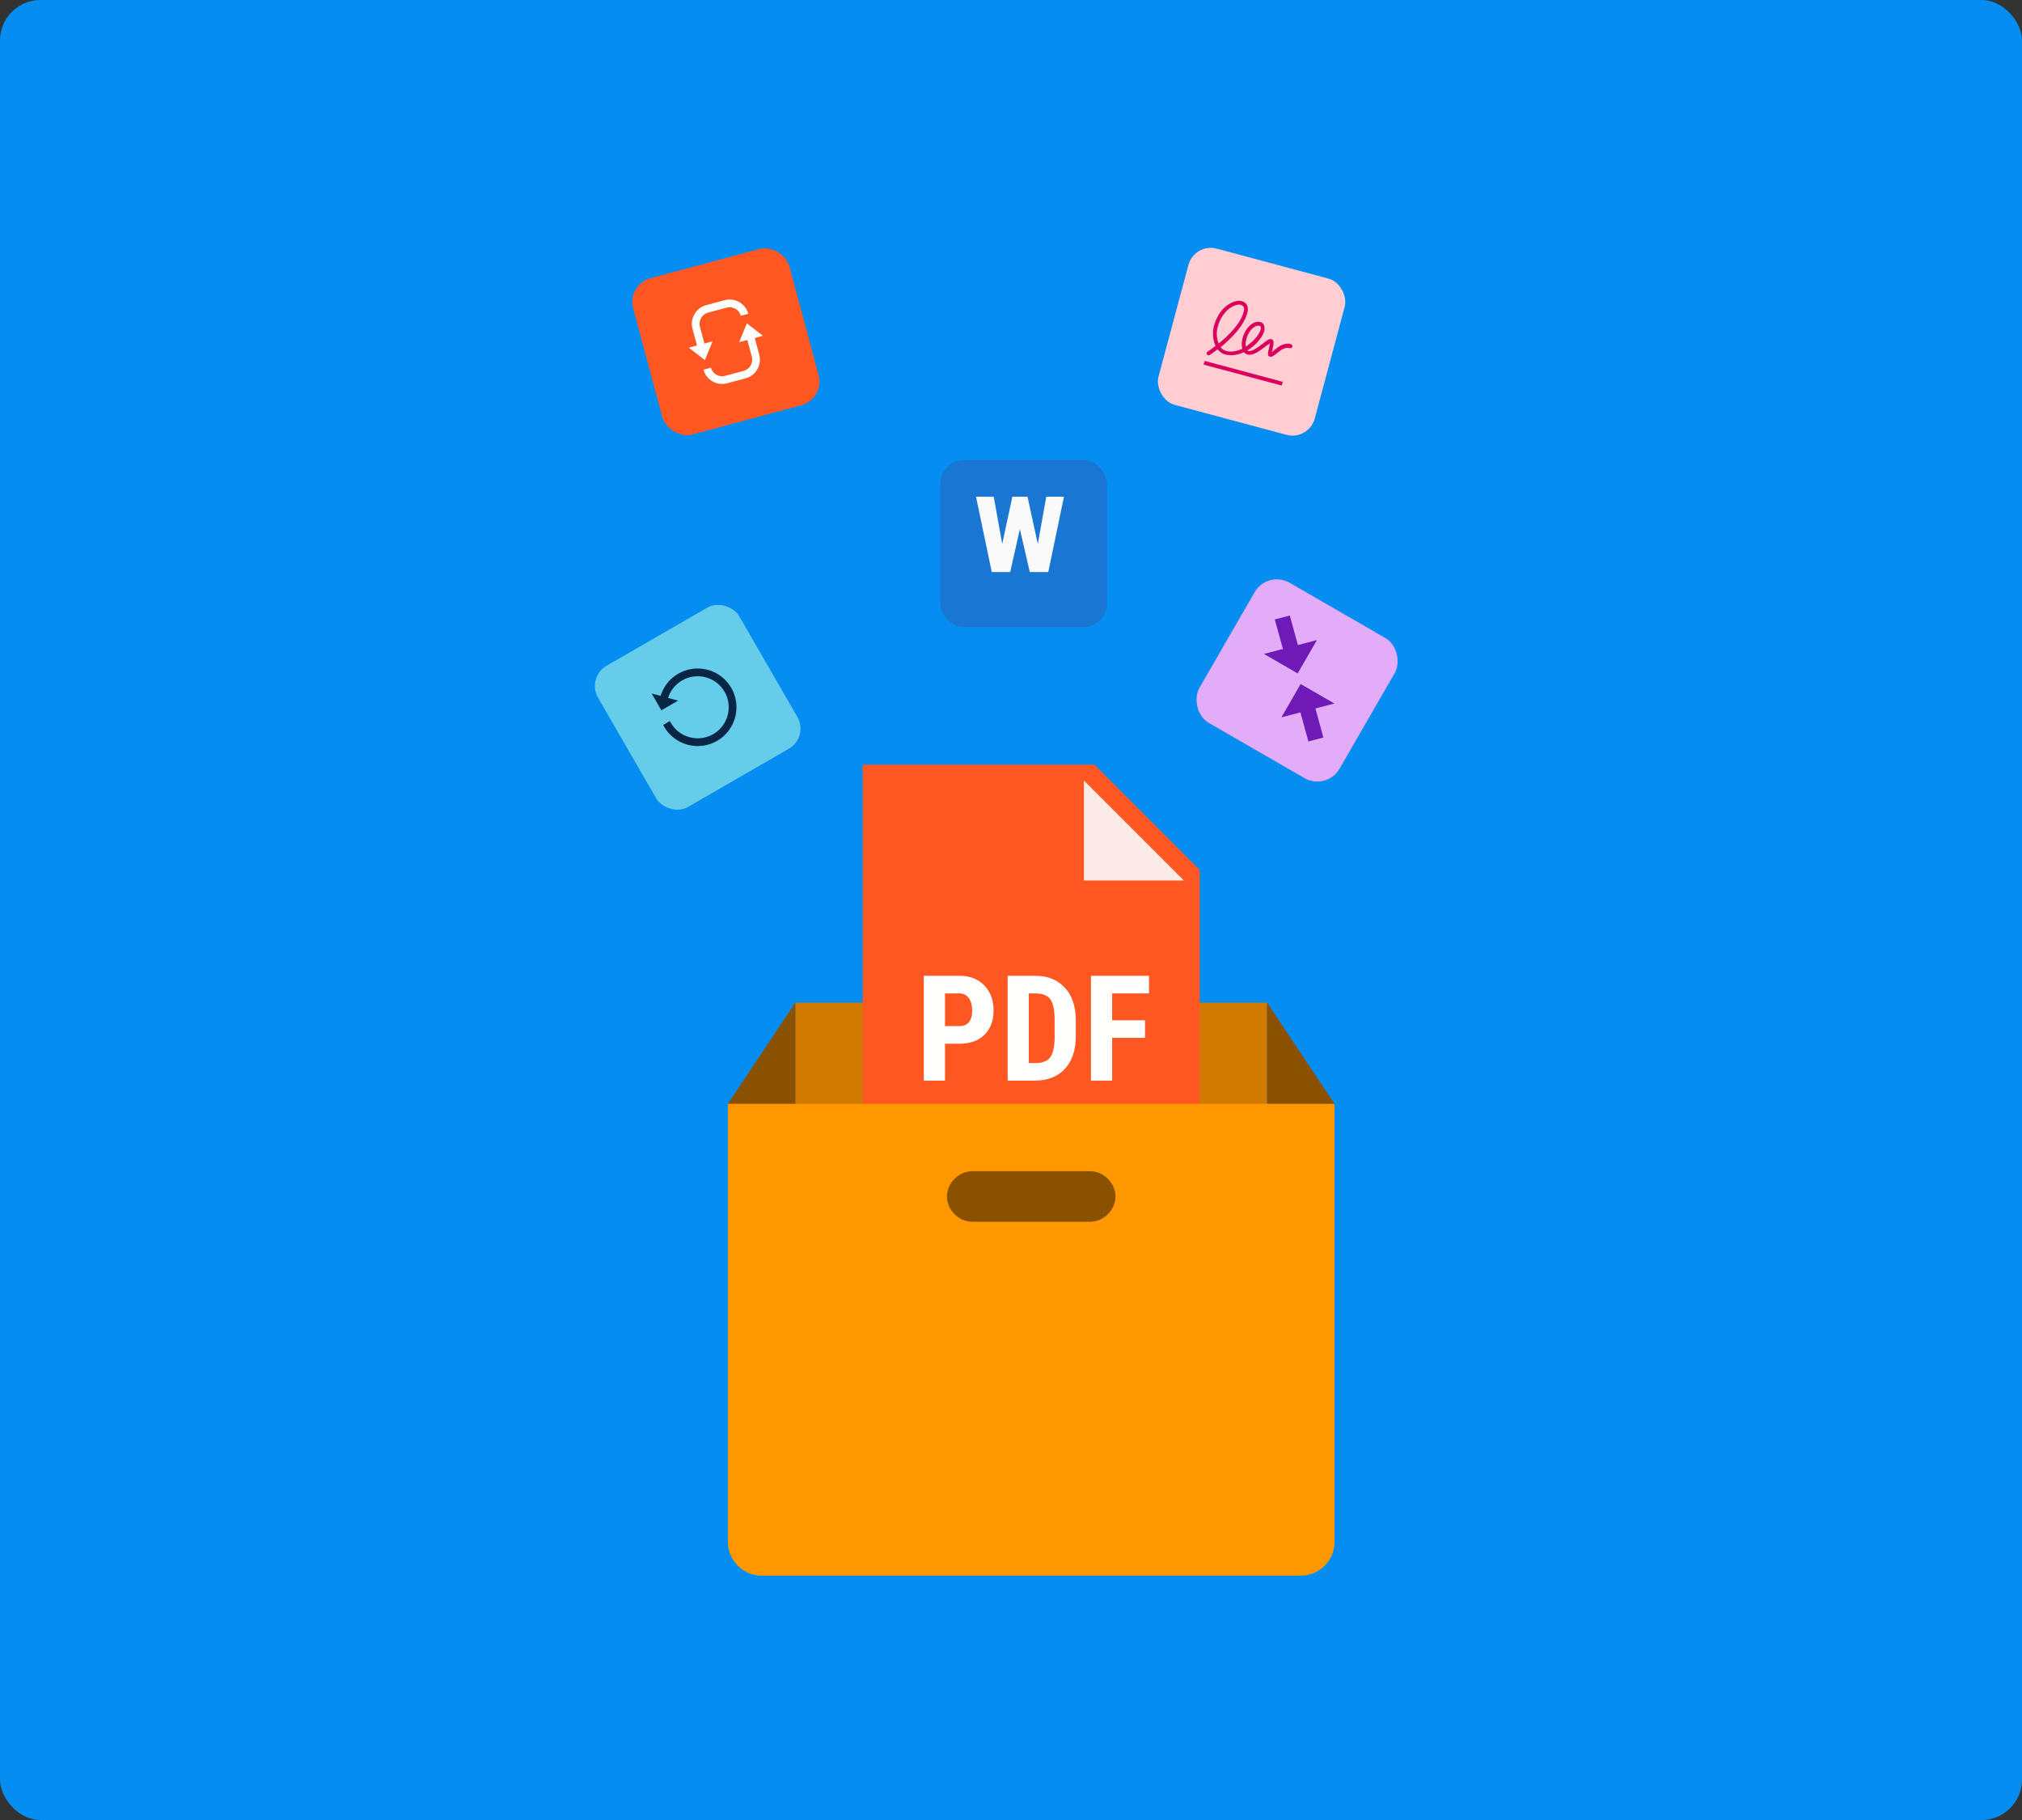 <svg width="400" height="360" viewBox="0 0 400 360" fill="none" xmlns="http://www.w3.org/2000/svg">
<rect x="0" y="0" width="400" height="360" fill="#333333" stroke="none"/>
<rect width="400" height="360" rx="8" fill="#068DF2"/>
<rect x="116" y="134" width="32.239" height="32.239" rx="4.606" transform="rotate(-30 116 134)" fill="#65CDEA"/>
<g clip-path="url(#clip0_370_7744)">
<path d="M144.667 136.062C146.784 139.729 145.524 144.431 141.857 146.548C138.191 148.665 133.489 147.405 131.372 143.738C131.309 143.629 131.247 143.514 131.19 143.4L132.52 142.633C132.576 142.746 132.638 142.861 132.701 142.971C134.394 145.902 138.158 146.911 141.09 145.218C144.021 143.526 145.03 139.762 143.338 136.83C141.645 133.898 137.881 132.89 134.949 134.582C133.51 135.413 132.49 136.756 132.074 138.361L130.589 137.977C131.108 135.967 132.383 134.291 134.182 133.253C137.848 131.136 142.55 132.396 144.667 136.062Z" fill="#0A2647"/>
<path d="M128.915 137.18L130.834 140.503L134.158 138.584L128.915 137.18Z" fill="#0A2647"/>
</g>
<rect x="250.74" y="112.74" width="32" height="32" rx="5.07" transform="rotate(30 250.74 112.74)" fill="#E3ACF9"/>
<path d="M260.517 126.611L250.031 129.348L256.711 133.204L260.517 126.611Z" fill="#6F1AB6"/>
<path d="M255.153 121.754L257.739 131.158L254.773 131.932L252.187 122.528L255.153 121.754Z" fill="#6F1AB6"/>
<path d="M253.491 141.893L263.977 139.156L257.297 135.3L253.491 141.893Z" fill="#6F1AB6"/>
<path d="M258.833 146.659L256.247 137.255L259.213 136.481L261.799 145.885L258.833 146.659Z" fill="#6F1AB6"/>
<path d="M157.333 198.333H250.667V221.666H157.333V198.333Z" fill="#D17A00"/>
<path d="M157.333 245H144V218.333L157.333 198.333V245ZM250.667 245H264V218.333L250.667 198.333V245Z" fill="#8A5100"/>
<path d="M237.333 238.75H170.667V151.25H216.5L237.333 172.083V238.75Z" fill="#FF5722"/>
<path d="M234.208 174.167H214.417V154.375L234.208 174.167Z" fill="#FBE9E7"/>
<path d="M186.938 206.458V213.75H182.75V193.015H189.815C191.865 193.015 193.502 193.652 194.721 194.923C195.94 196.194 196.55 197.846 196.55 199.879C196.55 201.913 195.946 203.515 194.742 204.694C193.537 205.873 191.865 206.458 189.727 206.458H186.938ZM186.938 202.969H189.815C190.613 202.969 191.229 202.708 191.667 202.185C192.104 201.663 192.321 200.904 192.321 199.906C192.321 198.871 192.098 198.048 191.652 197.433C191.206 196.823 190.608 196.513 189.858 196.502H186.938V202.969ZM199.342 213.75V193.015H204.825C207.246 193.015 209.177 193.783 210.613 195.321C212.052 196.858 212.785 198.967 212.815 201.644V205.004C212.815 207.729 212.094 209.869 210.658 211.419C209.217 212.975 207.235 213.75 204.71 213.75H199.342ZM203.527 196.504V210.275H204.781C206.177 210.275 207.16 209.906 207.729 209.171C208.298 208.435 208.598 207.167 208.627 205.363V201.76C208.627 199.823 208.356 198.473 207.815 197.71C207.273 196.946 206.352 196.544 205.052 196.506L203.527 196.504ZM226.515 205.29H220.006V213.75H215.819V193.015H227.298V196.504H220.006V201.817H226.515V205.29Z" fill="#FFFFFE"/>
<path d="M257.333 311.666H150.667C147 311.666 144 308.666 144 305V218.333H264V305C264 308.666 261 311.666 257.333 311.666Z" fill="#FF9800"/>
<path d="M215.667 241.667H192.333C189.667 241.667 187.333 239.334 187.333 236.667C187.333 234 189.667 231.667 192.333 231.667H215.667C218.333 231.667 220.667 234 220.667 236.667C220.667 239.334 218.333 241.667 215.667 241.667Z" fill="#8A5100"/>
<rect x="186" y="91" width="33" height="33.04" rx="4.714" fill="#1976D2"/>
<path d="M205.303 107.596L206.981 98.251H210.477L207.373 113.154H203.717L201.758 104.658L199.839 113.154H196.194L193.079 98.25H196.584L198.262 107.595L200.271 98.25H203.264L205.303 107.596Z" fill="#FAFAFA"/>
<rect x="236.282" y="48" width="32" height="32" rx="4.566" transform="rotate(15 236.282 48)" fill="#FFCDD2"/>
<g clip-path="url(#clip1_370_7744)">
<path d="M238.298 71.387L253.753 75.528L253.556 76.263L238.101 72.122L238.298 71.387Z" fill="#DB005B"/>
<path d="M255.354 68.078C253.956 67.704 252.841 68.626 252.082 69.25C251.932 69.367 251.773 69.522 251.623 69.639C251.672 69.455 251.695 69.225 251.734 69.078C251.953 68.112 252.143 67.257 251.517 67.09C251.076 66.971 250.58 67.35 249.774 68.001C248.886 68.669 247.687 69.609 246.951 69.411C246.878 69.392 246.814 69.335 246.74 69.316C248.476 68.284 249.778 66.663 250.093 65.487C250.202 65.083 250.18 64.722 250.065 64.416C250.023 64.129 249.788 63.83 249.31 63.701C247.985 63.346 246.381 64.768 245.82 66.863C245.623 67.598 245.583 68.336 245.767 68.976C244.863 69.403 243.712 69.725 242.535 69.41C242.093 69.291 241.765 69.046 241.465 68.69C243.396 67.08 246.043 64.559 246.742 61.95C247.175 60.333 246.344 59.755 245.571 59.548C244.431 59.243 241.282 60.25 240.129 64.55C239.824 65.69 239.918 67.251 240.472 68.424C239.573 69.128 238.901 69.578 238.864 69.568C238.677 69.676 238.655 69.906 238.763 70.093C238.817 70.186 238.88 70.243 238.991 70.272C239.101 70.302 239.185 70.285 239.278 70.231C239.371 70.177 239.997 69.754 240.886 69.086C241.266 69.582 241.722 69.94 242.348 70.108C243.599 70.443 244.924 70.207 246.097 69.655C246.269 69.898 246.507 70.041 246.801 70.12C247.905 70.415 249.206 69.385 250.292 68.573C250.591 68.338 250.984 68.05 251.217 67.915C251.185 68.182 251.104 68.633 251.025 68.927C250.825 69.819 250.668 70.407 251.183 70.545C251.625 70.664 252.037 70.301 252.58 69.895C253.292 69.298 254.154 68.584 255.184 68.86C255.405 68.919 255.592 68.812 255.651 68.591C255.71 68.371 255.575 68.138 255.354 68.078ZM241.071 67.954C240.662 66.978 240.609 65.703 240.865 64.748C241.85 61.072 244.528 60.057 245.374 60.283C246.184 60.5 246.203 61.018 246.006 61.753C245.376 64.105 242.935 66.444 241.071 67.954ZM246.466 68.572C246.391 68.119 246.418 67.575 246.556 67.06C247.019 65.333 248.303 64.219 249.113 64.436C249.333 64.496 249.387 64.589 249.404 64.672C249.448 64.802 249.436 64.996 249.377 65.216C249.131 66.135 248.084 67.391 246.869 68.247C246.756 68.374 246.616 68.455 246.466 68.572Z" fill="#DB005B"/>
</g>
<rect x="124" y="56.282" width="32" height="32" rx="4.857" transform="rotate(-15 124 56.282)" fill="#FF5722"/>
<g clip-path="url(#clip2_370_7744)">
<path d="M138.464 64.633C138.138 63.419 138.866 62.159 140.08 61.834L143.76 60.848C144.974 60.522 146.234 61.249 146.559 62.464L148.031 62.069C147.489 60.046 145.389 58.833 143.365 59.376L139.686 60.362C137.662 60.904 136.45 63.004 136.992 65.027L138.096 69.149L139.568 68.754L138.464 64.633Z" fill="#FFFFFE"/>
<path d="M136.26 68.772L139.443 71.232L140.97 67.51L136.26 68.772Z" fill="#FFFFFE"/>
<path d="M148.728 70.559C149.053 71.773 148.326 73.033 147.112 73.359L143.432 74.344C142.218 74.67 140.958 73.943 140.633 72.728L139.161 73.123C139.703 75.147 141.803 76.359 143.826 75.816L147.506 74.831C149.53 74.288 150.742 72.189 150.2 70.165L149.017 65.749L147.545 66.144L148.728 70.559Z" fill="#FFFFFE"/>
<path d="M146.222 67.681L147.748 63.959L150.932 66.419L146.222 67.681Z" fill="#FFFFFE"/>
</g>
<defs>
<clipPath id="clip0_370_7744">
<rect width="18.422" height="18.422" fill="white" transform="translate(125.437 136.528) rotate(-30)"/>
</clipPath>
<clipPath id="clip1_370_7744">
<rect width="18.286" height="18.264" fill="white" transform="translate(241.133 56.39) rotate(15)"/>
</clipPath>
<clipPath id="clip2_370_7744">
<rect width="18.286" height="18.286" fill="white" transform="translate(132.398 61.131) rotate(-15)"/>
</clipPath>
</defs>
</svg>
